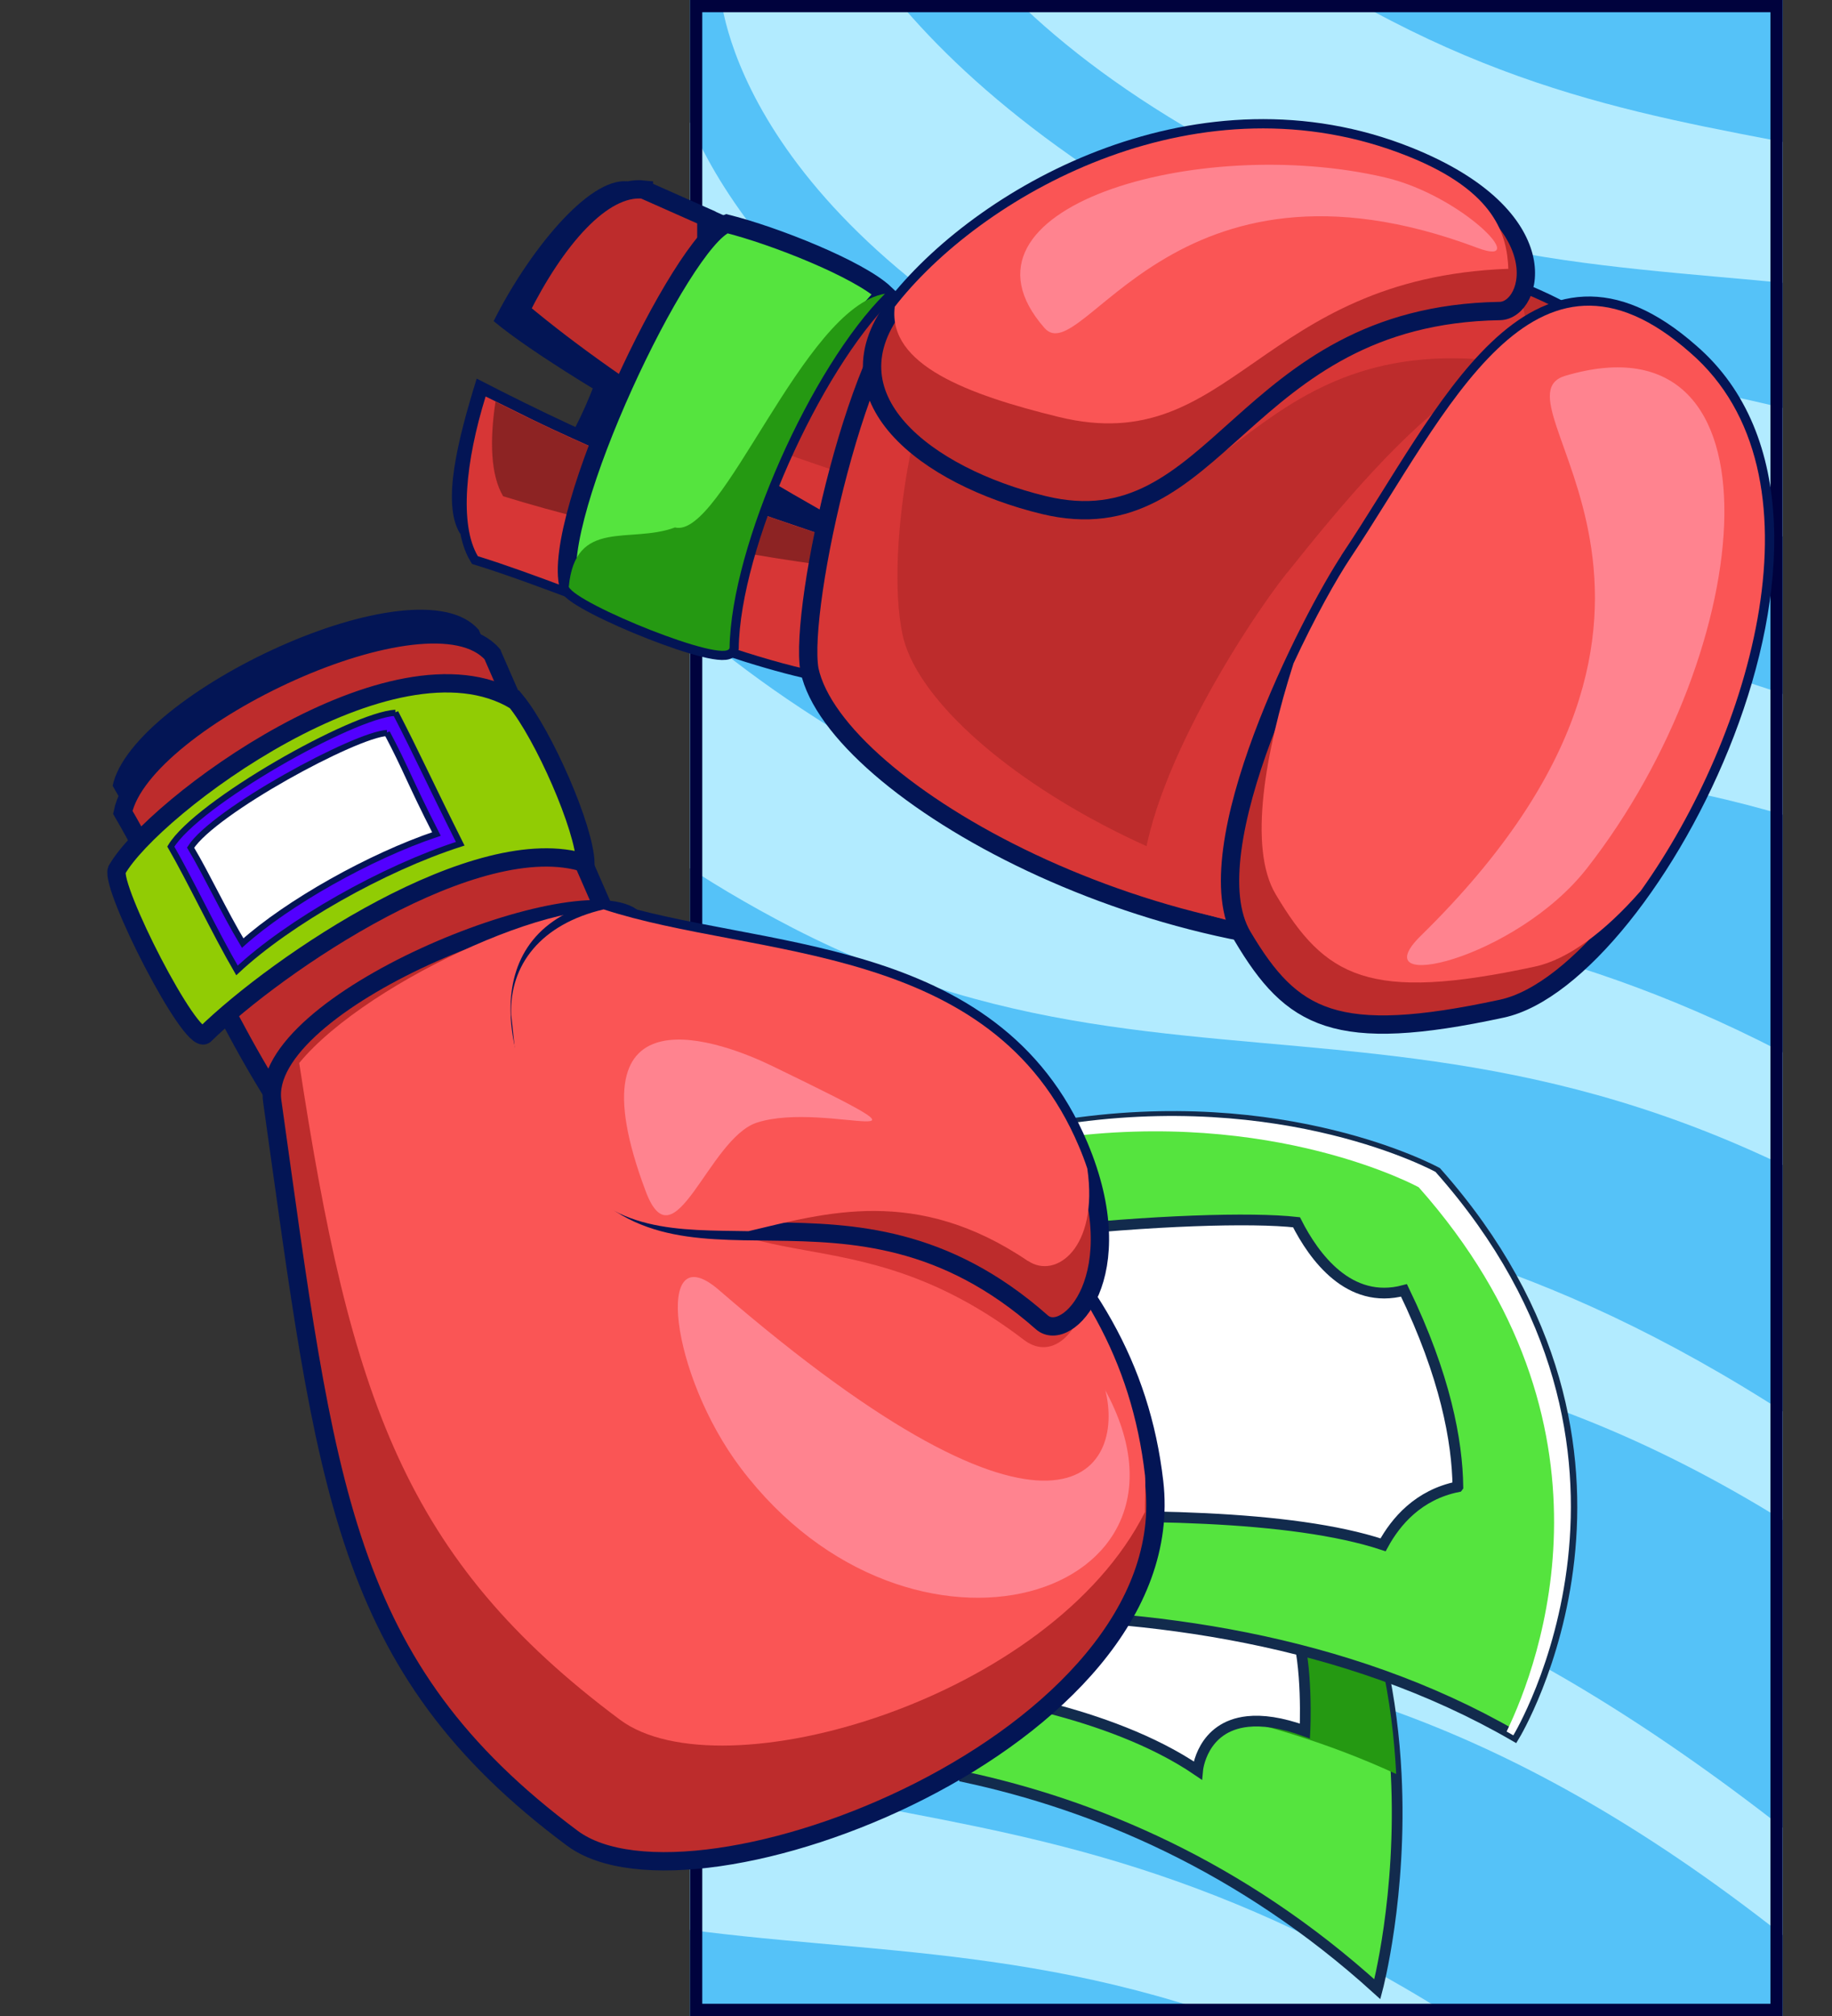<?xml version="1.0" encoding="UTF-8"?> <svg xmlns="http://www.w3.org/2000/svg" width="300" height="330" viewBox="0 0 300 330" fill="none"><rect x="0" y="0" width="300" height="330" fill="#333333" stroke="none"/><g clip-path="url(#clip0_2093_4828)"><rect x="113" width="178.916" height="330" fill="#55C2F8"></rect><path d="M403.355 146.633C302.059 56.633 251.699 102.381 178.652 64.65C118.283 33.468 117.835 -2.38 117.835 -2.38L131.425 -28.724C131.425 -28.724 136.199 7.555 202.032 41.559C267.865 75.564 308.413 44.316 409.71 134.316L400.646 137.749L403.355 146.633Z" fill="#B2EBFF"></path><path d="M382.387 187.276C281.091 97.276 230.731 143.023 157.684 105.293C97.315 74.11 96.867 38.263 96.867 38.263L110.457 11.918C110.457 11.918 115.231 48.197 181.064 82.202C246.897 116.206 287.446 84.958 388.742 174.958L379.678 178.392L382.387 187.276Z" fill="#B2EBFF"></path><path d="M354.537 233.882C253.241 143.882 202.88 189.63 129.834 151.899C69.465 120.717 69.016 84.869 69.016 84.869L82.607 58.525C82.607 58.525 87.381 94.804 153.214 128.808C219.047 162.813 259.595 131.564 360.891 221.565L351.828 224.998L354.537 233.882Z" fill="#B2EBFF"></path><path d="M334.138 280.796C232.842 190.796 182.482 236.543 109.436 198.813C49.066 167.631 48.618 131.783 48.618 131.783L62.209 105.438C62.209 105.438 66.983 141.718 132.816 175.722C198.649 209.727 239.197 178.478 340.493 268.478L331.43 271.912L334.138 280.796Z" fill="#B2EBFF"></path><path d="M308.436 330.616C207.14 240.616 156.779 286.363 83.733 248.633C23.363 217.451 22.915 181.603 22.915 181.603L36.506 155.258C36.506 155.258 41.28 191.537 107.113 225.542C172.946 259.546 213.494 228.298 314.79 318.298L305.727 321.732L308.436 330.616Z" fill="#B2EBFF"></path><path d="M282.282 381.309C180.986 291.309 130.626 337.056 57.58 299.326C-2.79 268.144 -3.238 232.296 -3.238 232.296L10.353 205.951C10.353 205.951 15.127 242.231 80.96 276.235C146.793 310.24 187.341 278.991 288.637 368.991L279.574 372.425L282.282 381.309Z" fill="#B2EBFF"></path><path d="M429.127 108.473C327.831 18.473 277.471 64.22 204.425 26.489C144.055 -4.693 143.607 -40.541 143.607 -40.541L157.198 -66.885C157.198 -66.885 161.972 -30.606 227.805 3.398C293.638 37.403 334.186 6.155 435.482 96.155L426.419 99.589L429.127 108.473Z" fill="#B2EBFF"></path><path d="M163.154 243.111C160.935 257.372 158.296 276.467 157.974 290.869C178.982 295.385 203.121 305.27 225.549 325.618C225.549 325.618 229.646 310.268 228.633 290.387C228.036 278.565 225.624 265.149 219.47 252.402L163.154 243.111Z" fill="#55E43E" stroke="#122B4D" stroke-width="1.755"></path><path d="M163.154 243.11C161.511 253.665 159.917 265.123 158.907 275.846C181.255 276.333 206.087 279.996 228.633 290.386C228.036 278.564 225.624 265.149 219.47 252.401L163.154 243.11Z" fill="#259912"></path><path d="M163.03 243.923C158.765 277.323 159.024 275.298 158.8 277.026C158.8 277.026 181.38 279.746 196.117 289.8C196.117 289.8 196.747 282.602 204.31 281.799C206.681 281.545 209.744 281.924 213.687 283.353C213.687 283.353 214.237 272.522 212.132 266.409L163.03 243.923Z" fill="white" stroke="#122B4D" stroke-width="1.755"></path><path d="M173.27 184.276C172.383 192.024 164.232 231.32 160.178 264.233C187.79 263.963 220.341 268.158 247.984 284.142C247.984 284.142 276.09 237.932 235.244 191.909C235.244 191.909 210.462 178.283 173.27 184.276Z" fill="#55E43E" stroke="#122B4D" stroke-width="1.755"></path><path fill-rule="evenodd" clip-rule="evenodd" d="M172.8 186.342C172.934 185.473 173.036 184.754 173.099 184.197C210.292 178.203 235.073 191.829 235.073 191.829C275.919 237.853 247.813 284.063 247.813 284.063C247.448 283.852 247.083 283.643 246.717 283.436C252.102 272.296 266.852 233.253 232.321 194.344C232.321 194.344 208.625 181.315 172.8 186.342Z" fill="white"></path><path d="M170.264 201.759C167.548 216.586 164.516 233.752 162.309 248.662C185.315 247.751 211.506 247.922 226.486 252.872C228.573 249.033 232.296 244.667 238.734 243.37C238.734 243.37 238.734 243.37 238.738 243.364C238.636 235.918 236.702 225.263 229.914 211.226C220.901 213.628 215.169 205.713 212.309 200.074C205.035 199.248 188.497 199.758 170.264 201.759Z" fill="white" stroke="#122B4D" stroke-width="1.755"></path></g><rect x="114" y="1" width="176.916" height="328" stroke="#00023D" stroke-width="2"></rect><path fill-rule="evenodd" clip-rule="evenodd" d="M104.079 34.461C100.651 58.952 93.734 78.363 79.215 86.527L155.427 105.814L156.861 82.57C139.256 66.523 121.652 50.508 104.079 34.461Z" fill="#031555"></path><path fill-rule="evenodd" clip-rule="evenodd" d="M102.739 29.725C118.692 36.829 135.05 45.273 151.003 52.346C146.765 62.877 143.992 76.15 141.406 88.178H141.437C141.593 93.693 138.072 101.389 136.265 105.907C120.156 104.567 92.394 92.571 75.289 87.274C72.36 82.351 74.915 72.131 78.062 61.974C99.592 73.097 114.797 79.017 135.767 85.623C135.767 85.623 93.018 62.784 80.835 52.564C86.319 41.596 96.258 28.977 102.77 29.694L102.739 29.725Z" fill="#031555"></path><path fill-rule="evenodd" clip-rule="evenodd" d="M115.701 35.644C129.005 41.564 142.341 47.453 155.646 53.342C151.221 64.403 149.134 77.583 146.423 90.202C135.549 84.282 125.204 78.362 115.67 72.442V35.644H115.701ZM115.701 104.659C124.83 107.837 133.586 110.361 140.534 110.953C142.964 104.877 144.709 98.178 146.205 91.261C136.078 88.052 125.921 84.687 115.701 80.854V104.659ZM105.45 31.064L115.701 35.613V72.41C104.11 65.213 93.734 58.015 85.197 50.849C90.93 39.352 98.626 30.285 105.45 31.032V31.064ZM115.701 80.854C103.767 76.368 91.709 71.195 79.557 64.901C76.255 75.557 75.226 85.871 78.28 91.043C88.811 94.315 102.646 100.11 115.701 104.659V80.854Z" fill="#BD2C2C"></path><path d="M115.701 104.659C124.83 107.837 133.586 110.361 140.534 110.953C142.964 104.877 144.709 98.178 146.205 91.261C136.078 88.052 125.921 84.687 115.701 80.854M115.701 104.659V80.854M115.701 104.659C102.646 100.11 88.811 94.315 78.28 91.043C75.226 85.871 76.255 75.557 79.557 64.901C91.709 71.195 103.767 76.368 115.701 80.854M115.701 35.644C129.005 41.564 142.341 47.453 155.646 53.342C151.221 64.403 149.134 77.583 146.423 90.202C135.549 84.282 125.204 78.362 115.67 72.442V35.644H115.701ZM105.45 31.064L115.701 35.613V72.41C104.11 65.213 93.734 58.015 85.197 50.849C90.93 39.352 98.626 30.285 105.45 31.032V31.064Z" stroke="#031555" stroke-width="3"></path><path fill-rule="evenodd" clip-rule="evenodd" d="M146.204 91.291C143.089 90.326 139.973 89.297 136.857 88.269C135.642 87.864 134.427 87.459 133.211 87.054C131.186 86.368 129.192 85.683 127.167 84.998C125.827 84.53 124.487 84.063 123.147 83.595C120.873 82.785 118.567 81.944 116.293 81.072C115.327 80.698 114.361 80.355 113.395 79.981C110.217 78.766 107.039 77.488 103.861 76.18C102.957 75.806 102.022 75.401 101.087 74.996C98.626 73.968 96.196 72.877 93.734 71.755C92.706 71.288 91.709 70.82 90.681 70.353C88.001 69.107 85.353 67.798 82.673 66.458C81.614 65.929 80.585 65.43 79.526 64.9C76.223 75.556 75.195 85.87 78.249 91.042C96.133 96.588 123.615 109.519 140.503 110.952C141.78 107.805 142.839 104.471 143.774 101.044C143.774 100.982 143.774 100.95 143.805 100.888C144.647 97.803 145.425 94.625 146.111 91.416C146.111 91.385 146.111 91.323 146.111 91.291H146.204Z" fill="#D73636"></path><path fill-rule="evenodd" clip-rule="evenodd" d="M124.674 72.817C117.539 70.23 110.372 67.426 103.144 64.31C109.78 68.828 117.009 73.346 124.674 77.864C131.622 81.977 138.882 86.09 146.422 90.203C147.077 87.087 147.7 83.94 148.354 80.824C140.471 78.332 132.588 75.714 124.674 72.848V72.817Z" fill="#D73636"></path><path fill-rule="evenodd" clip-rule="evenodd" d="M140.783 93.195C123.833 91.45 99.997 86.683 82.392 81.23C80.367 77.834 80.149 72.225 81.146 65.744C103.175 76.961 124.736 84.533 146.204 91.294C145.488 94.597 141.655 90.016 140.783 93.195Z" fill="#8D2323"></path><path fill-rule="evenodd" clip-rule="evenodd" d="M119.004 36.611C126.762 38.543 140.69 44.058 144.927 48.077C132.931 60.011 119.72 89.237 119.471 106.063C118.91 108.805 94.389 98.865 93.142 96.061C90.027 84.657 111.619 39.322 119.004 36.611Z" fill="#55E43E" stroke="#031555" stroke-width="3"></path><path fill-rule="evenodd" clip-rule="evenodd" d="M110.528 86.339C118.256 88.271 131.498 50.351 144.927 48.077C132.931 60.01 119.72 89.237 119.471 106.062C118.91 108.804 94.388 98.865 93.142 96.06C94.201 84.719 103.175 89.081 110.528 86.339Z" fill="#259912"></path><path fill-rule="evenodd" clip-rule="evenodd" d="M151.315 47.36C140.815 53.654 130.751 99.487 132.558 109.676C136.827 129.368 190.263 159.187 237.156 154.388C261.895 151.864 303.429 89.454 271.274 61.599C242.328 36.517 211.388 39.196 151.284 47.329L151.315 47.36Z" fill="#D73636" stroke="#031555" stroke-width="3"></path><path fill-rule="evenodd" clip-rule="evenodd" d="M248.84 149.715C272.489 134.323 298.724 85.374 271.305 61.631C243.761 37.764 214.41 39.042 159.852 46.239C149.85 59.294 144.865 90.172 147.794 103.882C151.969 123.543 202.04 154.358 248.84 149.715Z" fill="#BD2C2C"></path><path fill-rule="evenodd" clip-rule="evenodd" d="M210.734 93.786C204.222 101.95 186.159 129.706 187 146.5C202.984 151.672 220.268 156.103 237.156 154.389C246.69 153.423 258.748 143.515 268.096 130.148C279.718 107.652 284.516 80.856 269.062 64.996C251.8 44.837 228.587 71.415 210.734 93.817V93.786Z" fill="#D73636"></path><path fill-rule="evenodd" clip-rule="evenodd" d="M245.6 59.138C251.084 59.792 255.539 45.148 230.582 31.687C196.775 13.46 163.218 34.99 148.511 51.255C136.079 65.027 151.689 73.19 170.883 80.512C199.642 91.511 203.007 53.965 245.569 59.138H245.6Z" fill="#D73636"></path><path fill-rule="evenodd" clip-rule="evenodd" d="M245.6 50.912C251.084 50.819 255.539 35.551 230.582 25.549C196.775 12.027 161.753 31.22 147.047 49.51C134.583 64.996 151.72 77.989 170.883 82.662C199.642 89.642 203.007 51.629 245.569 50.912H245.6Z" fill="#BD2C2C" stroke="#031555" stroke-width="3"></path><path fill-rule="evenodd" clip-rule="evenodd" d="M221.14 91.417C214.597 101.232 195.123 139.214 203.473 153.266C211.543 166.851 218.648 170.995 245.942 165.106C270.245 159.872 308.975 85.591 276.82 57.735C251.021 34.99 237.031 67.581 221.14 91.386V91.417Z" fill="#BD2C2C" stroke="#031555" stroke-width="3"></path><path fill-rule="evenodd" clip-rule="evenodd" d="M211.793 108.679C207.213 123.012 204.346 138.746 208.895 146.38C216.965 159.965 224.069 164.109 251.364 158.22C256.754 157.067 262.83 152.518 268.688 145.819C286.76 120.55 299.597 77.49 276.789 57.735C250.99 34.99 237 67.581 221.109 91.386C218.928 94.658 215.314 101.045 211.793 108.648V108.679Z" fill="#FA5555"></path><path fill-rule="evenodd" clip-rule="evenodd" d="M256.349 61.506C292.929 50.694 288.006 106.187 259.839 142.175C248.155 157.069 222.667 162.957 232.7 153.143C288.131 98.834 243.169 65.401 256.349 61.506Z" fill="#FF838F"></path><path fill-rule="evenodd" clip-rule="evenodd" d="M146.516 50.258C145.394 59.699 158.387 64.591 173.437 68.267C201.822 75.153 205.965 45.496 247 44C246.782 38.641 245.069 31.376 230.581 25.581C196.774 12.027 161.752 31.252 147.046 49.541C146.859 49.791 146.672 50.009 146.485 50.258H146.516Z" fill="#FA5555"></path><path fill-rule="evenodd" clip-rule="evenodd" d="M171.038 53.686C153.87 34.087 196.089 21.873 226.78 29.04C239.492 32 250.959 43.965 241.923 40.568C191.945 21.78 177.238 60.759 171.038 53.686Z" fill="#FF838F"></path><path fill-rule="evenodd" clip-rule="evenodd" d="M78.351 102.994C85.618 119.615 92.877 136.207 100.144 152.829C83.4 160.881 67.368 176.723 50.594 184.784C39.215 172.455 27.809 144.648 18.444 128.624C21.61 113.489 68.258 91.482 78.33 103.033L78.351 102.994Z" fill="#031555"></path><path fill-rule="evenodd" clip-rule="evenodd" d="M80.633 107.125C87.975 123.887 95.296 140.688 102.638 157.45C85.685 165.565 69.509 181.579 52.566 189.724C41.052 177.272 29.557 149.167 20.108 132.973C23.289 117.671 70.456 95.443 80.624 107.095L80.633 107.125Z" fill="#BD2C2C" stroke="#031555" stroke-width="3"></path><path fill-rule="evenodd" clip-rule="evenodd" d="M84.436 114.701C89 120.26 95.718 135.485 95.868 141.295C78.199 135.539 45.536 157.642 33.49 169.424C31.157 170.97 18.071 145.262 19.133 142.406C24.954 132.102 64.384 102.633 84.406 114.709L84.436 114.701Z" fill="#91CC04" stroke="#031555" stroke-width="3"></path><path fill-rule="evenodd" clip-rule="evenodd" d="M64.751 116.642C68.486 123.881 70.071 127.537 75.362 138.115C62.75 142.162 47.266 150.942 38.807 158.849C35.179 152.619 31.158 144.099 27.972 138.581C32.268 131.436 57.809 117.034 64.76 116.672L64.751 116.642Z" fill="#5200FF" stroke="#031555"></path><path fill-rule="evenodd" clip-rule="evenodd" d="M63.37 119.953C66.522 125.903 67.045 127.861 71.467 136.521C60.592 140.176 47.125 147.765 39.74 154.374C36.68 149.274 33.894 143.246 31.21 138.749C35.017 132.791 58.186 120.24 63.379 119.983L63.37 119.953Z" fill="white" stroke="#031555"></path><path fill-rule="evenodd" clip-rule="evenodd" d="M103.499 150.131C93.804 143.412 42.318 164.042 44.581 180.247C53.439 243.237 55.892 272.755 93.716 300.894C113.664 315.758 193.908 284.836 188.999 242.587C184.596 204.512 153.321 184.753 103.508 150.161L103.499 150.131Z" fill="#BD2C2C" stroke="#031555" stroke-width="3"></path><path fill-rule="evenodd" clip-rule="evenodd" d="M49 174C57.364 228.843 66.286 255.256 101.525 281.503C118.118 293.861 172.107 278.147 187.5 247.5C187.47 246.533 187.629 242.47 187.5 241.5C183.097 203.426 153.312 184.723 103.499 150.132C95.523 144.588 60.347 160.216 49 174Z" fill="#FA5555"></path><path fill-rule="evenodd" clip-rule="evenodd" d="M167.668 219.321C174.963 224.874 182.94 210.377 176.711 191.036C168.917 166.7 130.744 156.363 104.784 162.433C85.425 166.976 96.57 174.951 107.529 191.408C120.751 211.284 139.174 197.555 167.668 219.321Z" fill="#D73636"></path><path fill-rule="evenodd" clip-rule="evenodd" d="M180.956 227.499C199.586 261.595 149.149 277.16 121.297 240.302C109.751 225.03 107.006 201.91 117.719 211.154C173.385 259.278 184.4 240.812 180.977 227.46L180.956 227.499Z" fill="#FF838F"></path><path fill-rule="evenodd" clip-rule="evenodd" d="M170.612 216.453C174.723 220.066 185.629 208.822 176.695 187.625C162.524 154.077 123.608 156.977 98.893 148.879C79.534 153.422 83.104 173.008 94.084 189.426C110.575 214.015 138.724 188.257 170.612 216.453Z" fill="#BD2C2C" stroke="#031555" stroke-width="3"></path><path fill-rule="evenodd" clip-rule="evenodd" d="M168.343 206.398C172.874 209.463 179.94 204.283 178.054 191.283C177.666 190.099 177.2 188.872 176.657 187.604C162.447 154.035 123.57 156.956 98.854 148.858C88.579 151.259 83.4 157.954 83.706 166.126C84.145 169.54 84.298 173.625 85.337 177.087C86.923 181.393 89.741 186.663 92.562 190.859C99.969 201.876 111.193 201.336 122.573 201.531C135.092 198.586 150.055 194.029 168.313 206.407L168.343 206.398Z" fill="#FA5555"></path><path fill-rule="evenodd" clip-rule="evenodd" d="M123.963 183.755C115.989 186.344 110.434 207.499 105.743 195.016C92.819 160.638 118.747 170.714 126.567 174.548C158.473 190.019 135.56 180.014 123.933 183.764L123.963 183.755Z" fill="#FF838F"></path><defs><clipPath id="clip0_2093_4828"><rect x="113" width="178.916" height="330" fill="white"></rect></clipPath></defs></svg> 